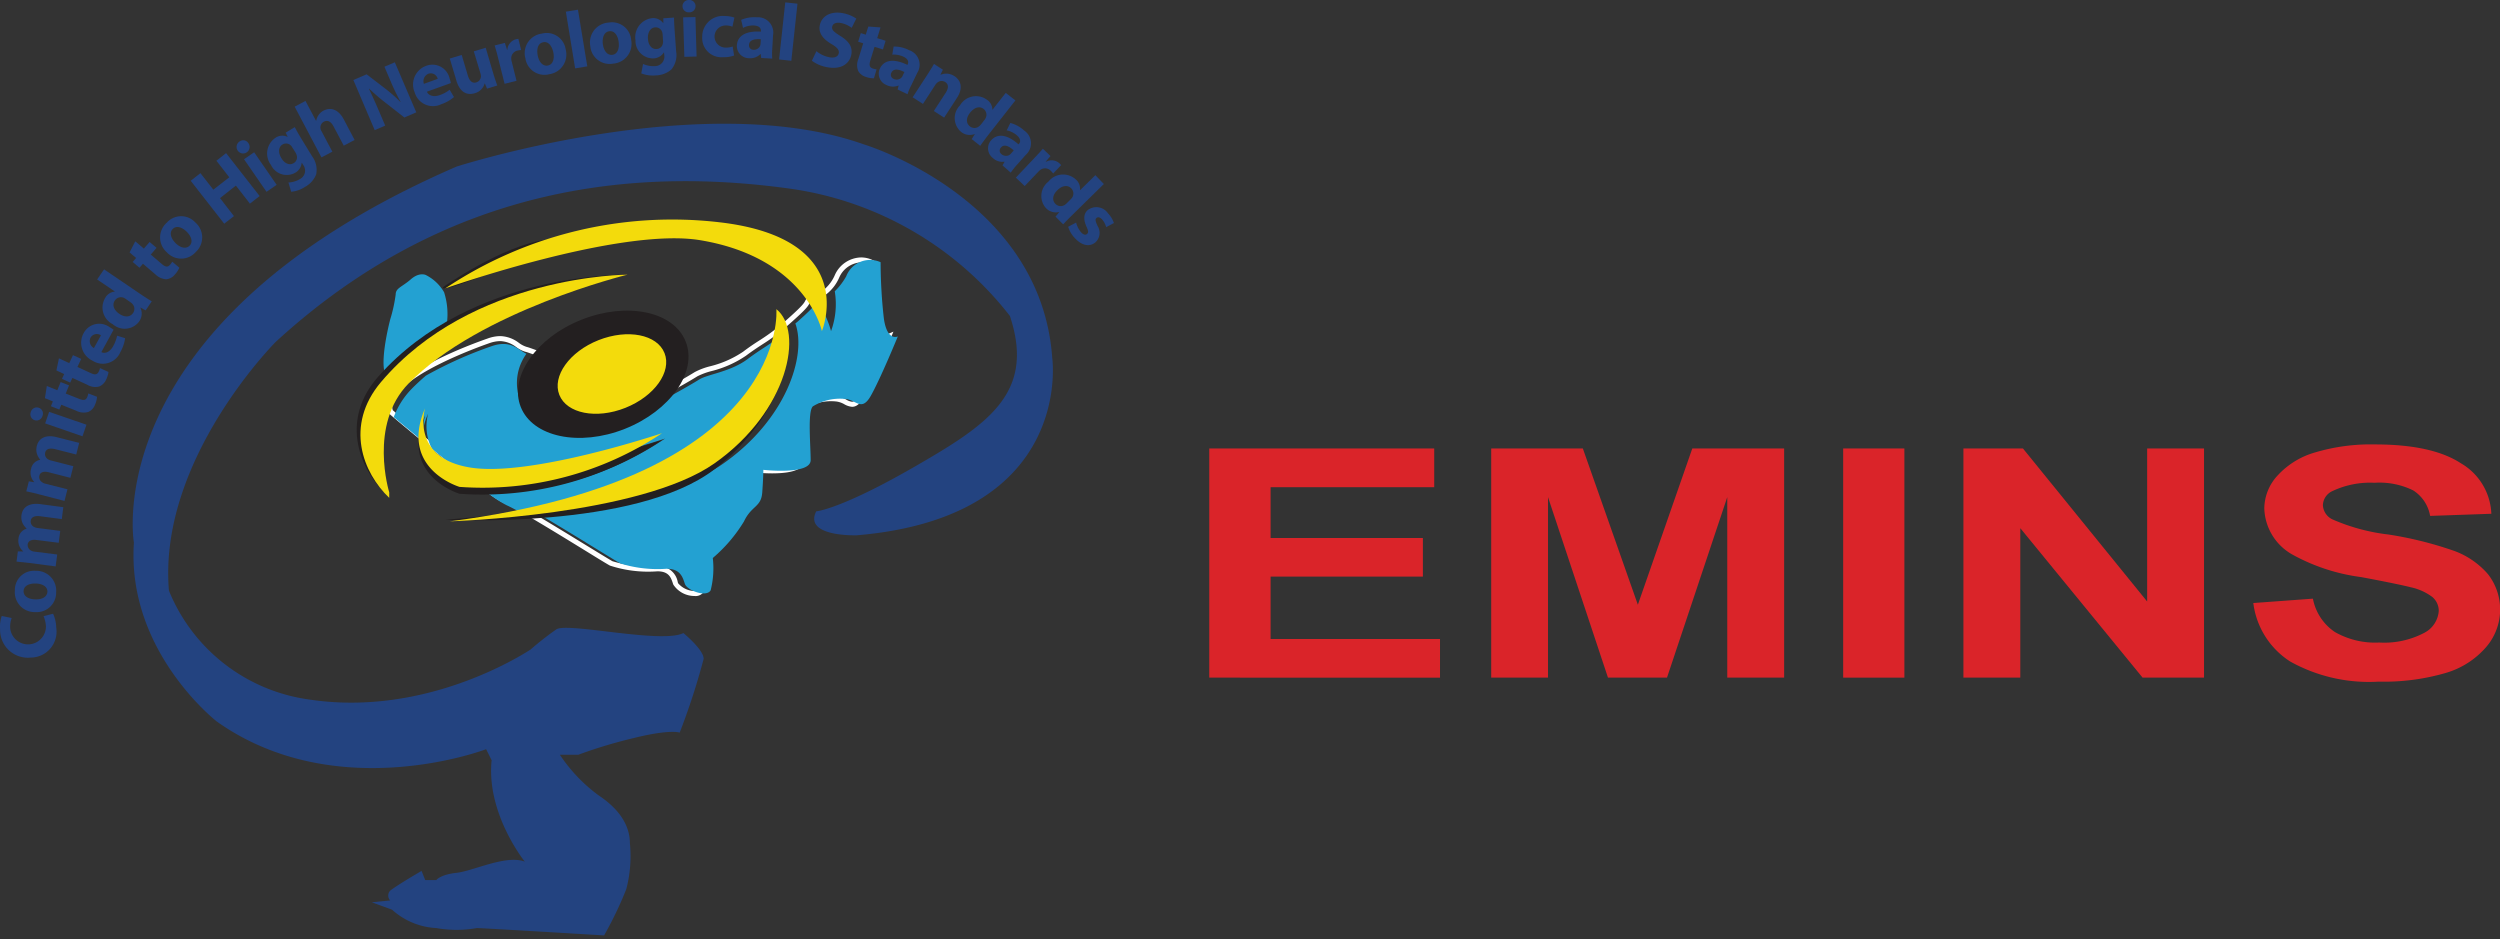 <svg xmlns="http://www.w3.org/2000/svg" xmlns:xlink="http://www.w3.org/1999/xlink" width="189" height="71" viewBox="0 0 189 71"><rect x="0" y="0" width="189" height="71" fill="#333333" stroke="none"/><defs><clipPath id="a"><rect width="189" height="71" transform="translate(627 961)" fill="none" stroke="#707070" stroke-width="1"></rect></clipPath></defs><g transform="translate(-627 -961)" clip-path="url(#a)"><g transform="translate(564.038 892.039)"><path d="M93.971,91.591a5.416,5.416,0,0,0-.191-2.509,3.313,3.313,0,0,0-1.382-1.3s-.484-.243-1.137.33-1.139.651-1.139,1.14a11.4,11.4,0,0,1-.407,1.865s-.818,3.062-.385,4.172A20.68,20.68,0,0,1,93.971,91.591Z" transform="translate(2.754 1.969)" fill="#23a1d2"></path><g transform="translate(62.962 68.961)"><path d="M66.976,110.952A2.7,2.7,0,0,1,67.212,112a1.956,1.956,0,0,1-1.93,2.267,2.1,2.1,0,0,1-2.314-2.12,2.527,2.527,0,0,1,.125-1.025l.752.152a1.91,1.91,0,0,0-.11.787,1.354,1.354,0,0,0,2.7-.158,2.345,2.345,0,0,0-.179-.767Z" transform="translate(-62.962 -64.554)" fill="#234380"></path><path d="M65.551,108.016A1.5,1.5,0,0,1,67.1,109.63a1.473,1.473,0,0,1-1.584,1.507,1.5,1.5,0,0,1-1.536-1.644A1.445,1.445,0,0,1,65.551,108.016Zm-.031,2.158c.516.02.9-.186.919-.582.007-.358-.343-.606-.883-.615-.446-.017-.9.145-.917.564C64.629,109.985,65.081,110.166,65.52,110.174Z" transform="translate(-62.855 -64.862)" fill="#234380"></path><path d="M65.045,107.9c-.37-.044-.688-.073-.951-.1l.1-.775.4.007,0-.014a1.041,1.041,0,0,1-.351-.959.845.845,0,0,1,.61-.747v-.014a1.413,1.413,0,0,1-.312-.422,1.14,1.14,0,0,1-.072-.59c.072-.568.53-.945,1.414-.833l1.746.232-.112.9-1.618-.213c-.427-.059-.7.056-.733.349a.456.456,0,0,0,.264.464.821.821,0,0,0,.234.071l1.735.221-.117.9-1.662-.211c-.372-.053-.645.049-.685.338a.484.484,0,0,0,.28.475.627.627,0,0,0,.228.066l1.726.217-.119.9Z" transform="translate(-62.844 -65.342)" fill="#234380"></path><path d="M65.69,103.191c-.36-.1-.674-.162-.929-.217l.193-.757.4.064,0-.019a1.045,1.045,0,0,1-.228-1,.839.839,0,0,1,.691-.671l0-.008a1.338,1.338,0,0,1-.256-.467,1.106,1.106,0,0,1,0-.582c.14-.556.64-.876,1.5-.656l1.7.431-.223.88-1.575-.4c-.42-.106-.7-.032-.772.255a.453.453,0,0,0,.208.5.743.743,0,0,0,.222.094l1.695.433-.221.88-1.625-.415c-.37-.1-.649-.028-.72.254a.463.463,0,0,0,.217.5.548.548,0,0,0,.217.1l1.689.429-.222.88Z" transform="translate(-62.774 -65.828)" fill="#234380"></path><path d="M65.679,96.863a.463.463,0,0,1,.273.627.465.465,0,1,1-.877-.306A.462.462,0,0,1,65.679,96.863Zm3.3,2.157-2.822-.977.3-.873,2.824.972Z" transform="translate(-62.744 -66.035)" fill="#234380"></path><path d="M66.18,95.4l.794.319.249-.617.638.251-.252.617,1.008.4c.334.135.523.113.623-.141a1.992,1.992,0,0,0,.08-.267l.656.254a1.8,1.8,0,0,1-.152.592.95.95,0,0,1-.5.549,1.222,1.222,0,0,1-.918-.086l-1.133-.456-.148.365-.634-.251.145-.367-.6-.243Z" transform="translate(-62.64 -66.218)" fill="#234380"></path><path d="M67.015,93.5l.779.364.281-.605.62.286-.282.608.98.452c.33.157.51.15.633-.107a1.391,1.391,0,0,0,.093-.259l.641.294a1.9,1.9,0,0,1-.182.583.975.975,0,0,1-.527.517,1.194,1.194,0,0,1-.91-.141l-1.108-.509-.17.354-.619-.288.165-.358-.587-.277Z" transform="translate(-62.558 -66.411)" fill="#234380"></path><path d="M70.042,93.256c.35.165.694-.086.9-.462a2.866,2.866,0,0,0,.293-.78l.605.189a2.985,2.985,0,0,1-.358,1.046,1.436,1.436,0,0,1-2.109.653,1.5,1.5,0,0,1-.664-2.092,1.327,1.327,0,0,1,1.951-.445,2.308,2.308,0,0,1,.306.2Zm-.032-1.27a.544.544,0,0,0-.782.173.6.6,0,0,0,.252.79Z" transform="translate(-62.38 -66.635)" fill="#234380"></path><path d="M70.133,87.391l2.851,1.937c.277.182.58.378.754.478l-.464.687-.387-.215-.01.01a1.027,1.027,0,0,1-.1,1.055,1.362,1.362,0,0,1-1.987.194,1.408,1.408,0,0,1-.564-2,.911.911,0,0,1,.724-.465l0-.007-1.342-.91Zm1.642,2.239c-.042-.03-.1-.06-.144-.087a.557.557,0,0,0-.683.2c-.239.351-.051.747.337,1.01.423.286.828.256,1.043-.069a.545.545,0,0,0-.064-.694,1.153,1.153,0,0,0-.168-.137Z" transform="translate(-62.265 -67.027)" fill="#234380"></path><path d="M72.259,85.473l.649.549.434-.5.523.442-.434.512.822.7c.273.236.455.278.638.065a1.4,1.4,0,0,0,.161-.228l.538.452a1.756,1.756,0,0,1-.333.512.974.974,0,0,1-.644.365,1.267,1.267,0,0,1-.843-.381l-.93-.791-.261.3-.517-.439.26-.3-.494-.419Z" transform="translate(-62.032 -67.228)" fill="#234380"></path><path d="M76.582,84.228a1.494,1.494,0,0,1,.029,2.234,1.468,1.468,0,0,1-2.186.02,1.492,1.492,0,0,1,0-2.244A1.453,1.453,0,0,1,76.582,84.228Zm-1.5,1.556c.364.361.789.475,1.071.192.249-.251.156-.671-.224-1.049-.317-.312-.758-.509-1.057-.208S74.77,85.474,75.085,85.784Z" transform="translate(-61.813 -67.408)" fill="#234380"></path><path d="M76.746,80.951l.975,1.25,1.205-.937-.972-1.252.731-.575,2.536,3.245-.736.575-1.059-1.366-1.2.948L79.28,84.2l-.737.572L76.01,81.529Z" transform="translate(-61.593 -67.861)" fill="#234380"></path><path d="M80.036,78.768a.492.492,0,1,1-.672-.109A.46.46,0,0,1,80.036,78.768Zm1.377,3.685-1.7-2.463.767-.523,1.7,2.461Z" transform="translate(-61.265 -67.954)" fill="#234380"></path><path d="M83.33,77.659c.086.168.206.389.434.775l.87,1.421a1.72,1.72,0,0,1,.311,1.382,1.86,1.86,0,0,1-.846.943,2.278,2.278,0,0,1-1.04.365l-.211-.7a1.806,1.806,0,0,0,.863-.257.715.715,0,0,0,.25-1.076l-.1-.169-.008.012a.973.973,0,0,1-.489.752,1.315,1.315,0,0,1-1.836-.593,1.428,1.428,0,0,1,.338-2.046.917.917,0,0,1,.922-.069h.009l-.156-.322ZM83.144,79.2a.808.808,0,0,0-.1-.141.516.516,0,0,0-.644-.085c-.288.168-.361.582-.078,1.04.23.385.6.568.934.36a.505.505,0,0,0,.223-.573,1.029,1.029,0,0,0-.1-.231Z" transform="translate(-61.044 -68.048)" fill="#234380"></path><path d="M83.124,76.3l.818-.434.8,1.507.008,0a1.1,1.1,0,0,1,.182-.443.984.984,0,0,1,.375-.33c.522-.273,1.113-.123,1.535.671l.813,1.545-.82.432-.77-1.452c-.181-.346-.425-.516-.734-.361a.5.5,0,0,0-.188.7l.829,1.569-.823.43Z" transform="translate(-60.847 -68.236)" fill="#234380"></path><path d="M88.752,78.351,87.14,74.562l1-.43,1.379,1.055a11.29,11.29,0,0,1,1.173,1.031l.018-.007a15.411,15.411,0,0,1-.75-1.547l-.472-1.107.786-.334,1.621,3.782-.9.392-1.431-1.122a14.73,14.73,0,0,1-1.225-1.054l-.019.01c.236.5.476,1.022.739,1.64l.487,1.137Z" transform="translate(-60.425 -68.513)" fill="#234380"></path><path d="M92.268,75.43c.159.349.576.4.987.252a2.5,2.5,0,0,0,.734-.4l.327.552a2.887,2.887,0,0,1-.954.539,1.437,1.437,0,0,1-2.017-.894,1.5,1.5,0,0,1,.884-2.011,1.328,1.328,0,0,1,1.756.964,2.127,2.127,0,0,1,.094.345Zm.817-.972a.538.538,0,0,0-.7-.387.609.609,0,0,0-.344.765Z" transform="translate(-59.995 -68.497)" fill="#234380"></path><path d="M97.026,74.175c.113.378.218.671.3.908l-.773.238-.162-.391h-.017a1.066,1.066,0,0,1-.756.738c-.58.17-1.115-.059-1.381-.952l-.5-1.673.9-.271.461,1.545c.124.413.335.626.642.529a.5.5,0,0,0,.354-.44.737.737,0,0,0-.029-.208l-.513-1.7.9-.269Z" transform="translate(-59.733 -68.618)" fill="#234380"></path><path d="M97.068,73.069c-.1-.425-.188-.7-.263-.95l.776-.192.166.533.02-.013a.885.885,0,0,1,.632-.793,1.784,1.784,0,0,1,.2-.039l.211.85a2.3,2.3,0,0,0-.249.034.6.6,0,0,0-.5.612.835.835,0,0,0,.033.218l.366,1.46-.9.229Z" transform="translate(-59.411 -68.682)" fill="#234380"></path><path d="M101.959,72.457a1.5,1.5,0,0,1-1.225,1.874,1.456,1.456,0,0,1-1.82-1.2,1.485,1.485,0,0,1,1.241-1.867A1.449,1.449,0,0,1,101.959,72.457Zm-2.113.46c.1.5.388.836.778.758.354-.075.508-.474.4-1-.093-.433-.351-.843-.76-.759C99.829,72,99.757,72.487,99.847,72.917Z" transform="translate(-59.194 -68.723)" fill="#234380"></path><path d="M101.678,69.774l.915-.151.706,4.285-.919.152Z" transform="translate(-58.9 -68.891)" fill="#234380"></path><path d="M106.444,71.831a1.5,1.5,0,0,1-1.366,1.78,1.467,1.467,0,0,1-1.726-1.334,1.5,1.5,0,0,1,1.386-1.77A1.453,1.453,0,0,1,106.444,71.831Zm-2.142.3c.065.506.326.86.722.813.356-.043.541-.428.473-.967-.056-.438-.28-.868-.7-.817C104.355,71.219,104.249,71.7,104.3,72.134Z" transform="translate(-58.726 -68.8)" fill="#234380"></path><path d="M109.358,70.162c0,.192.01.441.038.886l.12,1.664a1.719,1.719,0,0,1-.357,1.373,1.848,1.848,0,0,1-1.188.45,2.412,2.412,0,0,1-1.091-.151l.134-.715a1.93,1.93,0,0,0,.88.166.72.72,0,0,0,.723-.846L108.6,72.8h-.012a.964.964,0,0,1-.78.449,1.321,1.321,0,0,1-1.365-1.369,1.446,1.446,0,0,1,1.243-1.671.916.916,0,0,1,.846.368h.015l0-.358Zm-.863,1.281a.992.992,0,0,0-.031-.171.516.516,0,0,0-.527-.369c-.337.021-.593.345-.551.892.032.441.274.775.665.746a.5.5,0,0,0,.461-.413.737.737,0,0,0,.012-.244Z" transform="translate(-58.4 -68.835)" fill="#234380"></path><path d="M110.645,69.417a.467.467,0,0,1-.488.478.468.468,0,1,1-.022-.935A.469.469,0,0,1,110.645,69.417Zm-.846,3.841-.093-2.986.931-.022.087,2.984Z" transform="translate(-58.062 -68.961)" fill="#234380"></path><path d="M113.418,73.044a2.248,2.248,0,0,1-.831.125,1.447,1.447,0,0,1-1.578-1.536,1.561,1.561,0,0,1,1.726-1.576,2.25,2.25,0,0,1,.709.119l-.152.689a1.25,1.25,0,0,0-.52-.093.836.836,0,0,0,.011,1.672,1.45,1.45,0,0,0,.528-.083Z" transform="translate(-57.921 -68.846)" fill="#234380"></path><path d="M115.219,73.22l-.039-.3h-.015a1.091,1.091,0,0,1-.876.319.922.922,0,0,1-.909-.977c.046-.775.762-1.1,1.817-1.034l0-.044c.009-.16-.064-.391-.52-.42a1.65,1.65,0,0,0-.834.183l-.139-.609a2.508,2.508,0,0,1,1.176-.194,1.158,1.158,0,0,1,1.234,1.363l-.059,1.035a4.227,4.227,0,0,0,0,.726Zm-.027-1.417c-.491-.034-.872.056-.894.423a.334.334,0,0,0,.345.375.512.512,0,0,0,.5-.316.577.577,0,0,0,.027-.159Z" transform="translate(-57.672 -68.837)" fill="#234380"></path><path d="M116.734,69.123l.924.1-.465,4.316-.924-.1Z" transform="translate(-57.369 -68.944)" fill="#234380"></path><path d="M118.853,72.739a2.18,2.18,0,0,0,.957.455c.421.087.68-.039.733-.3.046-.247-.115-.436-.562-.7-.626-.37-.989-.829-.872-1.411.137-.691.819-1.1,1.771-.912a2.656,2.656,0,0,1,.988.406l-.347.7a1.986,1.986,0,0,0-.809-.366c-.4-.076-.622.063-.664.272-.052.264.151.413.634.719.661.41.92.845.807,1.415-.139.676-.77,1.151-1.878.925a2.753,2.753,0,0,1-1.1-.478Z" transform="translate(-57.133 -68.871)" fill="#234380"></path><path d="M123.378,70.841l-.251.813.634.2-.2.656-.636-.2-.319,1.034c-.1.345-.069.527.2.61a1.543,1.543,0,0,0,.274.059l-.2.675a1.7,1.7,0,0,1-.6-.1.981.981,0,0,1-.591-.456,1.217,1.217,0,0,1,.018-.917l.36-1.171-.381-.118.2-.654.376.118.192-.613Z" transform="translate(-56.81 -68.77)" fill="#234380"></path><path d="M124.513,75.391l.08-.293-.014-.007a1.086,1.086,0,0,1-.929-.045.917.917,0,0,1-.473-1.245c.339-.7,1.124-.73,2.077-.268l.018-.033c.067-.148.092-.39-.317-.586a1.75,1.75,0,0,0-.845-.158l.1-.61a2.42,2.42,0,0,1,1.158.269,1.159,1.159,0,0,1,.624,1.73l-.451.939a3.8,3.8,0,0,0-.278.667Zm.513-1.318c-.436-.222-.825-.282-.983.044a.333.333,0,0,0,.175.476.509.509,0,0,0,.586-.1.42.42,0,0,0,.084-.131Z" transform="translate(-56.653 -68.627)" fill="#234380"></path><path d="M126.519,74.149c.2-.308.368-.582.5-.813l.675.436-.186.372.017.011a1.1,1.1,0,0,1,1.034.1c.509.327.675.919.193,1.656l-.965,1.484-.779-.5.9-1.383c.209-.33.239-.629-.04-.808a.5.5,0,0,0-.585.034.707.707,0,0,0-.16.175l-.937,1.445-.781-.5Z" transform="translate(-56.41 -68.502)" fill="#234380"></path><path d="M132.872,75.885l-2.13,2.71c-.2.269-.415.556-.53.723l-.645-.508.236-.376-.01-.007a1.036,1.036,0,0,1-1.049-.179,1.368,1.368,0,0,1-.059-1.992,1.4,1.4,0,0,1,2.032-.423.9.9,0,0,1,.413.746l.01.01,1-1.273Zm-2.347,1.487a.876.876,0,0,0,.091-.138.556.556,0,0,0-.144-.7c-.329-.26-.738-.091-1.028.281-.316.4-.311.8-.011,1.032a.539.539,0,0,0,.7-.013.765.765,0,0,0,.154-.157Z" transform="translate(-56.107 -68.294)" fill="#234380"></path><path d="M131.657,80.578l.154-.257-.015-.021a1.035,1.035,0,0,1-.881-.288.915.915,0,0,1-.12-1.325c.516-.579,1.288-.4,2.073.306l.029-.035c.106-.113.192-.339-.151-.649a1.715,1.715,0,0,0-.77-.376l.273-.558a2.432,2.432,0,0,1,1.043.568,1.164,1.164,0,0,1,.131,1.838l-.691.778a4.9,4.9,0,0,0-.45.573Zm.85-1.128c-.361-.327-.723-.5-.962-.223a.333.333,0,0,0,.038.506.519.519,0,0,0,.59.065.586.586,0,0,0,.122-.108Z" transform="translate(-55.869 -68.078)" fill="#234380"></path><path d="M133.846,79.864c.3-.317.5-.533.665-.727l.573.552-.356.42.018.017a.873.873,0,0,1,1.011.109.708.708,0,0,1,.13.145l-.6.632a1.048,1.048,0,0,0-.161-.189.6.6,0,0,0-.787-.1,1.677,1.677,0,0,0-.156.134l-1.046,1.1-.671-.635Z" transform="translate(-55.669 -67.893)" fill="#234380"></path><path d="M138.938,81.619l-2.456,2.413c-.239.234-.483.488-.619.635l-.579-.581.282-.34,0-.01a1.041,1.041,0,0,1-1.019-.31,1.375,1.375,0,0,1,.2-1.988,1.42,1.42,0,0,1,2.076-.159.912.912,0,0,1,.308.8l.011.007,1.155-1.134Zm-2.513,1.163c.034-.032.076-.085.11-.123a.56.56,0,0,0-.059-.71c-.295-.3-.722-.193-1.054.143-.362.349-.415.756-.143,1.029a.548.548,0,0,0,.7.077,1,1,0,0,0,.168-.139Z" transform="translate(-55.487 -67.708)" fill="#234380"></path><path d="M136.647,84.3a1.823,1.823,0,0,0,.376.736c.191.2.343.228.455.12s.1-.219-.051-.557c-.263-.592-.179-.993.085-1.231a1.067,1.067,0,0,1,1.542.227,2.008,2.008,0,0,1,.45.74l-.583.313a1.471,1.471,0,0,0-.315-.591c-.154-.164-.308-.2-.422-.1s-.075.228.078.586a.975.975,0,0,1-.127,1.226c-.407.375-1.009.33-1.587-.3a2.074,2.074,0,0,1-.5-.852Z" transform="translate(-55.293 -67.474)" fill="#234380"></path></g><path d="M113.675,115.933s1.531,1.25,1.531,1.948a52.54,52.54,0,0,1-1.812,5.578s-.7-.28-3.484.413a36.367,36.367,0,0,0-4.182,1.26h-1.393a12.137,12.137,0,0,0,2.925,3.068c1.674,1.112,2.37,2.371,2.37,3.628a9.8,9.8,0,0,1-.278,3.478,27.978,27.978,0,0,1-1.674,3.484s-9.2-.555-9.617-.555a8.719,8.719,0,0,1-3.068,0,5.394,5.394,0,0,1-3.346-1.391l-1.53-.557,1.391-.14a.53.53,0,0,1,.139-.841c.558-.419,2.233-1.392,2.233-1.392l.275.694h.838s.282-.413,1.536-.55,3.76-1.394,5.157-.843c0,0-2.926-3.623-2.509-7.666l-.417-.836s-11.29,4.326-20.355-2.089c0,0-6.829-5.3-6.272-13.523,0,0-2.929-16.588,24.4-28.437,0,0,18.679-5.994,30.806-1.668,0,0,13.385,4.034,14.222,16.165,0,0,1.672,11.985-14.781,13.381,0,0-4.039.139-3.065-1.811,0,0,1.814-.138,7.39-3.348s9.2-5.576,7.252-11.425a25.552,25.552,0,0,0-16.591-9.618c-11.013-1.53-25.51-.7-38.9,11.568,0,0-8.921,8.919-8.086,18.818a13.406,13.406,0,0,0,10.6,8.23c8.226,1.25,15.2-2.79,16.729-3.77a23.626,23.626,0,0,1,1.954-1.53C104.891,115.093,112,116.763,113.675,115.933Z" transform="translate(0.953 0.888)" fill="#234380"></path><path d="M112.692,112.17h0a1.91,1.91,0,0,1-1.607-.862l-.023-.064c-.15-.464-.307-.939-1.178-.939a9.291,9.291,0,0,1-3.589-.433c-.215-.117-.861-.51-1.751-1.061-2.057-1.266-5.509-3.386-6.359-3.726-1.232-.489-8.289-6.443-8.589-6.7l-.038-.025-.02-.041a1.456,1.456,0,0,1,.06-1.163c.937-2.041,5.947-3.929,7.455-4.454a2.87,2.87,0,0,1,.946-.18,2.435,2.435,0,0,1,1.423.519,1.89,1.89,0,0,0,.584.3c.706.165,8.5,3.33,9.457,3.716.2-.11.722-.393.986-.527.3-.149,1.593-.872,2.261-1.289a5.016,5.016,0,0,1,1.148-.435,7.788,7.788,0,0,0,2.5-1.1c.492-.375.882-.629,1.254-.867a15.505,15.505,0,0,0,2.065-1.565c1.186-1.054,1.278-1.236,1.357-1.377a1.294,1.294,0,0,1,.074-.134.659.659,0,0,1,.382-.214A2.921,2.921,0,0,0,123.3,87.9a2.225,2.225,0,0,1,1.966-1.325,2.029,2.029,0,0,1,.889.2l.1.052v.114a38.693,38.693,0,0,0,.246,4.205c.107.8.354,1.256.671,1.256a.253.253,0,0,0,.112-.025l.442-.192-.182.441c-.052.129-1.313,3.2-2.042,4.49-.289.522-.571.752-.9.752a1.415,1.415,0,0,1-.6-.2,1.6,1.6,0,0,0-.688-.211,3.776,3.776,0,0,0-2.226.51,8.359,8.359,0,0,0-.136,2.871c.014.406.03.775.03,1.062,0,.659-.814,1-2.422,1-.482,0-.916-.032-1.16-.053-.009.259-.022.761-.075,1.515a1.669,1.669,0,0,1-.66,1.273,2.894,2.894,0,0,0-.74.984,10.946,10.946,0,0,1-2.336,2.762,6.135,6.135,0,0,1-.194,2.457A.73.73,0,0,1,112.692,112.17ZM89.878,98.126c2.539,2.141,7.512,6.232,8.448,6.61.882.349,4.211,2.4,6.415,3.75.859.527,1.533.935,1.739,1.054a9.437,9.437,0,0,0,3.4.382,1.447,1.447,0,0,1,1.542,1.2l.021.076a1.659,1.659,0,0,0,1.244.593h0a.406.406,0,0,0,.361-.144,6.228,6.228,0,0,0,.136-2.33l-.01-.1.077-.065a11.371,11.371,0,0,0,2.309-2.7,3.249,3.249,0,0,1,.829-1.1,1.316,1.316,0,0,0,.538-1.024c.076-1.118.078-1.688.078-1.688v-.224l.214.03c.006,0,.618.065,1.324.065,1.277,0,2.042-.23,2.042-.612,0-.281-.02-.649-.032-1.049-.069-1.632-.086-2.812.249-3.153a4.033,4.033,0,0,1,2.5-.629,1.906,1.906,0,0,1,.86.257,1.106,1.106,0,0,0,.433.16c.112,0,.293-.063.572-.559.589-1.04,1.559-3.335,1.9-4.156-.361-.045-.785-.387-.945-1.581a36.81,36.81,0,0,1-.246-4.128,1.752,1.752,0,0,0-.609-.113,1.9,1.9,0,0,0-1.636,1.141A3.24,3.24,0,0,1,121.6,89.91a.64.64,0,0,0-.185.074.669.669,0,0,0-.049.087c-.1.186-.2.385-1.441,1.48a15.293,15.293,0,0,1-2.109,1.6c-.37.241-.75.488-1.233.851a8.065,8.065,0,0,1-2.62,1.167,5.2,5.2,0,0,0-1.055.391c-.635.4-1.948,1.136-2.291,1.3-.318.165-1.046.568-1.051.568l-.08.042-.085-.032c-3.036-1.234-8.914-3.6-9.483-3.727a2.217,2.217,0,0,1-.713-.361A2.1,2.1,0,0,0,98,92.9a2.6,2.6,0,0,0-.819.155c-1.051.367-6.339,2.3-7.233,4.254A1.071,1.071,0,0,0,89.878,98.126Z" transform="translate(2.779 1.848)" fill="#fff"></path><path d="M89.442,103.779s-1.467-5.16,1.652-8.191c5.547-5.394,16.752-7.835,16.752-7.835s-11.768-.28-18.83,7.683c-2.862,3.218-1.516,6.837.414,8.753" transform="translate(2.561 1.972)" fill="#231f20"></path><g transform="translate(154.383 102.564)"><path d="M145.7,116.97V99.645h17.008v2.926H150.337v3.842H161.85v2.921H150.337v4.716h12.808v2.92Z" transform="translate(-145.701 -99.344)" fill="#da2429"></path><path d="M164.991,116.97V99.645h6.927l4.16,11.813,4.116-11.813h6.943V116.97h-4.3V103.324l-4.556,13.646h-4.462l-4.534-13.646V116.97Z" transform="translate(-143.677 -99.344)" fill="#da2429"></path><path d="M189.073,116.97V99.645H193.7V116.97Z" transform="translate(-141.15 -99.344)" fill="#da2429"></path><path d="M197.3,116.97V99.645h4.5l9.391,11.57V99.645h4.3V116.97h-4.646l-9.245-11.3v11.3Z" transform="translate(-140.287 -99.344)" fill="#da2429"></path><path d="M217.134,111.359l4.506-.33a3.918,3.918,0,0,0,1.652,2.516,6.14,6.14,0,0,0,3.358.8,6.492,6.492,0,0,0,3.371-.713,2.027,2.027,0,0,0,1.133-1.673,1.379,1.379,0,0,0-.478-1.051,4.237,4.237,0,0,0-1.664-.747c-.541-.138-1.781-.4-3.708-.76a14.686,14.686,0,0,1-5.23-1.714,4.144,4.144,0,0,1-2.109-3.481,3.708,3.708,0,0,1,.994-2.476,6.12,6.12,0,0,1,2.861-1.761,14.687,14.687,0,0,1,4.515-.6q4.316,0,6.5,1.429a4.62,4.62,0,0,1,2.295,3.813l-4.629.161a2.86,2.86,0,0,0-1.276-1.926,5.778,5.778,0,0,0-2.93-.578,6.658,6.658,0,0,0-3.161.619,1.215,1.215,0,0,0-.739,1.074,1.263,1.263,0,0,0,.687,1.059,14.759,14.759,0,0,0,4.26,1.158,27.876,27.876,0,0,1,5,1.247,6.183,6.183,0,0,1,2.539,1.759,4.345,4.345,0,0,1-.182,5.548,6.419,6.419,0,0,1-3.1,1.937,16.734,16.734,0,0,1-4.989.633,12.246,12.246,0,0,1-6.683-1.519A6.156,6.156,0,0,1,217.134,111.359Z" transform="translate(-138.205 -99.373)" fill="#da2429"></path></g><path d="M125.9,91.15a38.481,38.481,0,0,1-.243-4.232,1.934,1.934,0,0,0-2.6,1.065,4.881,4.881,0,0,1-.866,1.133,5.941,5.941,0,0,1-.282,3.012,6.977,6.977,0,0,0-1.065-2.251c-.136.215-.043.269-1.445,1.521-.064.051-.127.1-.186.155.867,2.43-.694,7.242-5.43,10.573-3.2,2.262-9.243,3.362-13.854,3.9,2.288,1.342,5.531,3.378,6.053,3.667a9.445,9.445,0,0,0,3.494.4c1.056,0,1.219.653,1.382,1.141s1.622,1.054,1.951.487a6.772,6.772,0,0,0,.161-2.442,11.346,11.346,0,0,0,2.357-2.762c.575-1.218,1.3-1.059,1.382-2.194s.084-1.708.084-1.708,3.576.407,3.576-.733-.241-3.653.164-4.064a3.906,3.906,0,0,1,2.358-.57c.895,0,1.3,1.053,2.032-.242s2.036-4.477,2.036-4.477S126.141,92.94,125.9,91.15Z" transform="translate(3.879 1.866)" fill="#23a1d2"></path><path d="M118.888,92.137c-.758.561-1.313.843-2.23,1.535-1.3.973-3.01,1.141-3.663,1.548s-1.951,1.136-2.275,1.3-1.056.57-1.056.57l-.085-.035a9.982,9.982,0,0,1-2.295,1.288c-3.444,1.365-6.967.619-7.874-1.655a3.771,3.771,0,0,1,.524-3.413c-.622-.286-1.167-1.084-2.63-.575a30.628,30.628,0,0,0-4.974,2.229c-.38.328-.74.657-1.075,1a6.062,6.062,0,0,0-1.35,2.129v.01s.9.751,2.112,1.751A5.644,5.644,0,0,1,92.5,97.8a3.756,3.756,0,0,0,.289,2.666c.583.472,1.2.981,1.814,1.465a5.84,5.84,0,0,0,1.337.351c4.582.733,14.478-2.6,14.478-2.6a24.033,24.033,0,0,1-13.43,4.1,8.8,8.8,0,0,0,1.453.947c.26.113.744.368,1.346.713C114.871,102.254,118.183,95.415,118.888,92.137Z" transform="translate(2.827 2.432)" fill="#23a1d2"></path><g transform="translate(102.122 92.444)"><path d="M109.522,92.889c.741,1.589-.51,3.744-2.8,4.811s-4.748.654-5.489-.94.509-3.747,2.8-4.808S108.778,91.3,109.522,92.889Z" transform="translate(-98.128 -90.093)" fill="#f3db0c"></path><path d="M111.082,92.554c-.9-2.282-4.43-3.021-7.87-1.657s-5.5,4.323-4.6,6.6,4.43,3.02,7.869,1.655S111.989,94.836,111.082,92.554Zm-4.56,5.009c-2.2.876-4.434.43-4.993-.979s.762-3.268,2.96-4.138,4.435-.434,4.993.98S108.718,96.688,106.522,97.563Z" transform="translate(-98.403 -90.213)" fill="#231f20"></path></g><path d="M92.09,97.369s-1.144,3.75,3.44,4.479,14.477-2.6,14.477-2.6A24.426,24.426,0,0,1,94.7,103.31S90.113,101.952,92.09,97.369Z" transform="translate(3.005 2.981)" fill="#231f20"></path><path d="M92.09,96.9s-1.144,3.75,3.44,4.478,14.477-2.6,14.477-2.6a24.372,24.372,0,0,1-15.31,4.06S90.113,101.481,92.09,96.9Z" transform="translate(3.005 2.932)" fill="#f3db0c"></path><g transform="translate(96.619 92.333)"><path d="M118.947,91.246S119.4,104,93.423,105.912c0,0,14.425.78,20.378-3.827C119.24,97.878,120.086,91.965,118.947,91.246Z" transform="translate(-93.423 -89.994)" fill="#231f20"></path><path d="M118.425,90.113s1.147,12.7-24.681,16.041c0,0,14.371-.42,20-4.381S120.514,91.775,118.425,90.113Z" transform="translate(-93.389 -90.113)" fill="#f3db0c"></path></g><path d="M89.8,104.211s-1.59-5.12,1.46-8.228c5.415-5.517,16.557-8.23,16.557-8.23s-11.77,0-18.642,8.122c-2.78,3.294-1.355,6.876.625,8.752" transform="translate(2.588 1.972)" fill="#f3db0c"></path><path d="M93.287,88.941s4.452-3.13,7.782-3.582S92.693,89.808,93.287,88.941Z" transform="translate(3.18 1.718)" fill="#231f20"></path><path d="M93.423,89.191s13.226-4.671,19.308-3.642c8.024,1.347,9.17,6.869,9.17,6.869s2.917-6.98-7.709-8.225A30.88,30.88,0,0,0,93.423,89.191Z" transform="translate(3.196 1.576)" fill="#f3db0c"></path></g></g></svg>